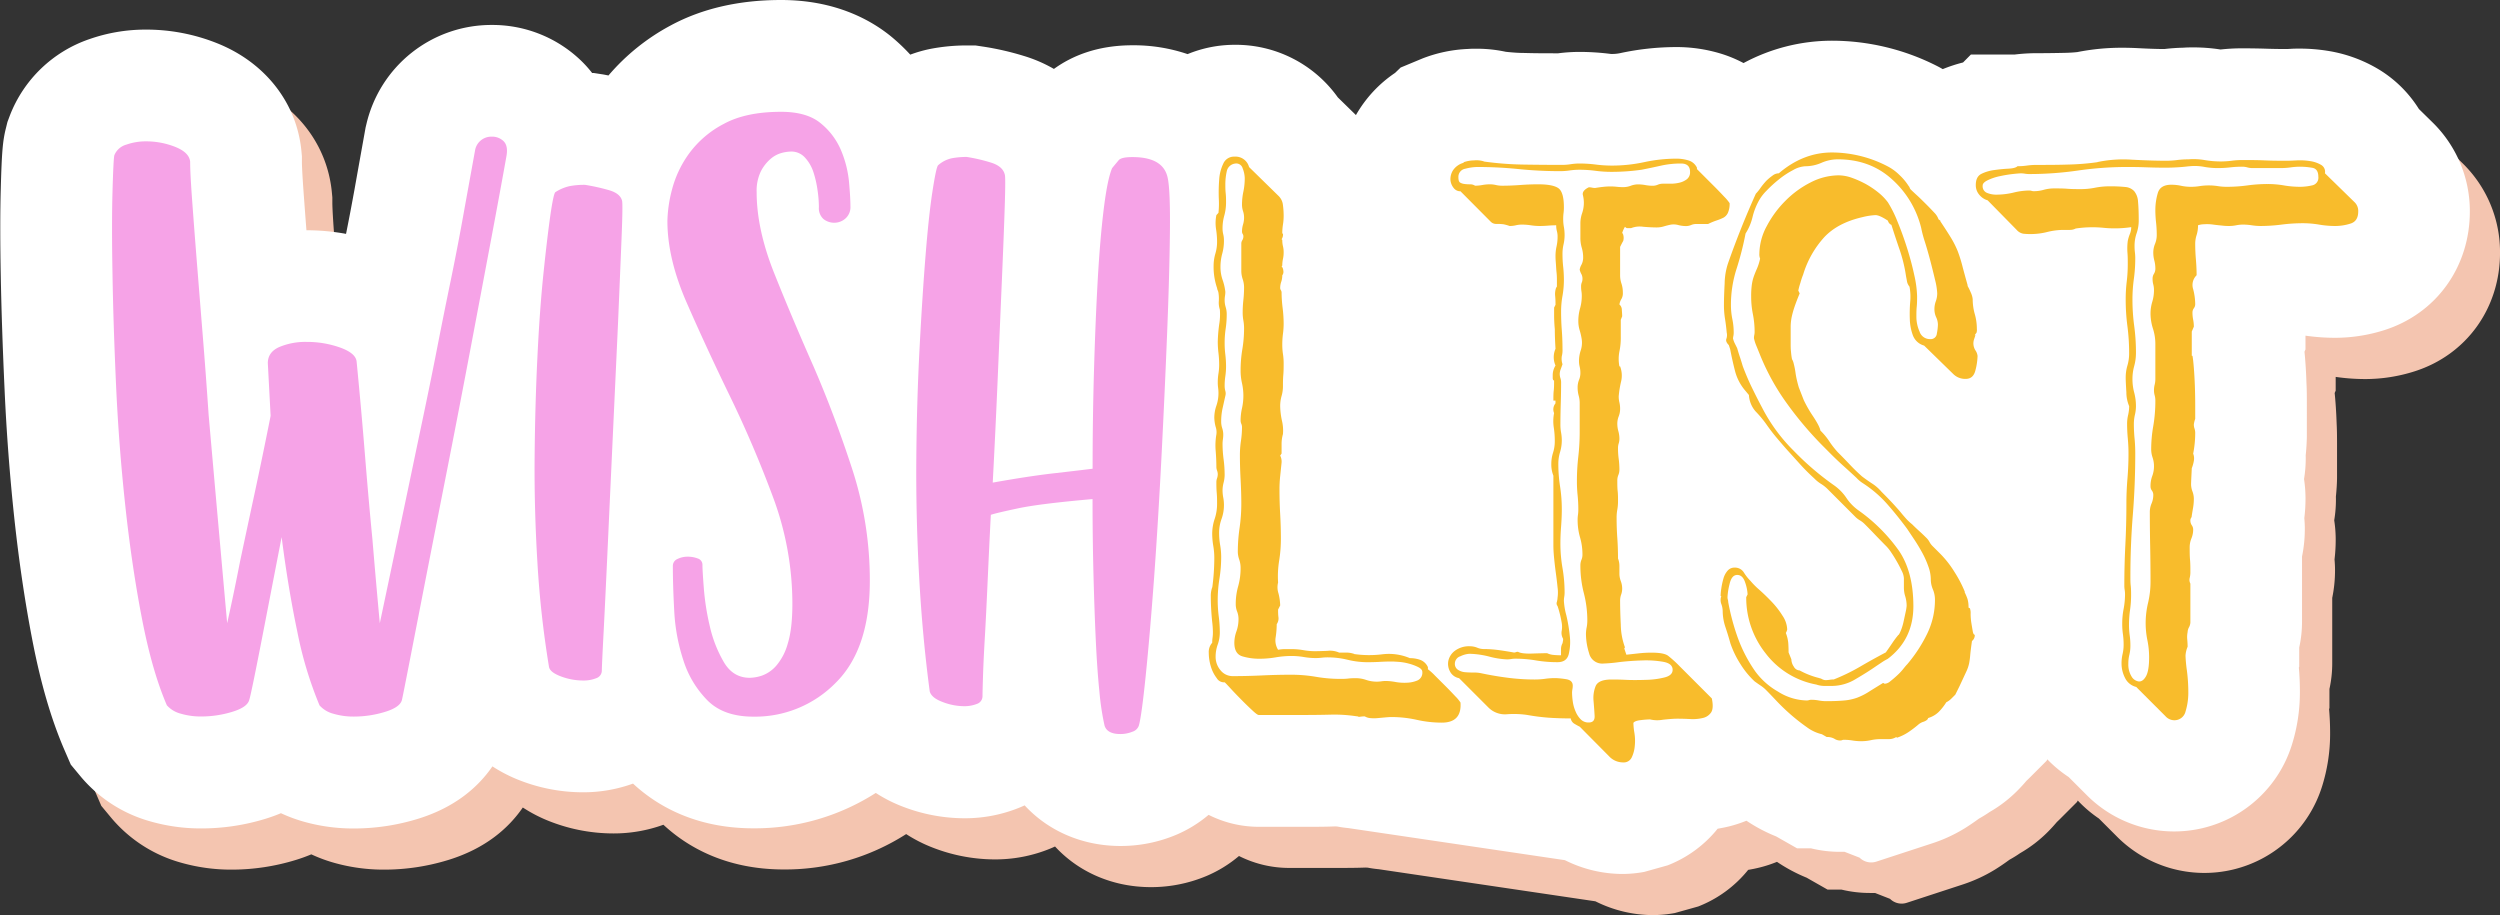 <?xml version="1.0" encoding="UTF-8"?><svg xmlns="http://www.w3.org/2000/svg" xmlns:xlink="http://www.w3.org/1999/xlink" height="327.4" preserveAspectRatio="xMidYMid meet" version="1.0" viewBox="-0.1 0.0 894.4 327.4" width="894.4" zoomAndPan="magnify"><rect x="-0.1" y="0.0" width="894.4" height="327.4" fill="#333333" stroke="none"/><g data-name="Layer 2"><g><g id="change1_1"><path d="M881.08,58.58l-4.9-4.79a43.61,43.61,0,0,0-14.25-14.15,50.86,50.86,0,0,0-18.63-6.73,63.3,63.3,0,0,0-9.7-.76c-1.09,0-2.17,0-3.26.09l-1.27.07c-2.39,0-4.7,0-7-.11q-4.59-.14-9.18-.14a70.22,70.22,0,0,0-7.69.42,62.55,62.55,0,0,0-9.68-.75c-1.18,0-2.37,0-3.57.1-2.28.05-4.56.21-6.82.48-2.58,0-5.81-.12-9.64-.32-1.81-.09-3.56-.14-5.26-.14A81.68,81.68,0,0,0,754,33.41c-1.4.15-2.9.24-4.51.27-3.48.08-6.8.11-10,.11a65.18,65.18,0,0,0-7.93.5H715.89l-2.8,2.83a52.53,52.53,0,0,0-7.25,2.38c-.49-.27-1-.57-1.47-.81a83,83,0,0,0-38.2-9.36,67,67,0,0,0-31.61,8,45.53,45.53,0,0,0-8.55-3.5,54.35,54.35,0,0,0-15.29-2.23,95.79,95.79,0,0,0-20.24,2.17,14.19,14.19,0,0,1-3.09.31,5.86,5.86,0,0,1-.78-.07A86.32,86.32,0,0,0,576,33.3a60.37,60.37,0,0,0-7.74.49c-4.09,0-8.12,0-12.14-.11-2.18,0-4.39-.18-6.6-.42A49.09,49.09,0,0,0,539,32.16c-.95,0-1.94,0-3,.08a50.69,50.69,0,0,0-16.3,3.39l-7.91,3.3-1.91,1.92a45.14,45.14,0,0,0-14.09,15.09v0l-6.48-6.33a44.83,44.83,0,0,0-36.95-18.81,44.32,44.32,0,0,0-16.75,3.33A59.78,59.78,0,0,0,415.94,31c-12.6,0-21.69,3.82-28.09,8.46A50.48,50.48,0,0,0,377,34.73a100.75,100.75,0,0,0-14.28-3.29l-3-.45h-3a68,68,0,0,0-13.4,1.29,47.78,47.78,0,0,0-6.91,2A69.41,69.41,0,0,0,330,28.12C322.65,22,309.8,14.77,290.22,14.77c-15.05,0-28.36,3.07-39.52,9.12A76.33,76.33,0,0,0,228.49,41.8c-.74-.13-1.47-.3-2.21-.41l-3.07-.48h-.57A43.49,43.49,0,0,0,219.2,37,45.69,45.69,0,0,0,186.68,23.7a45.89,45.89,0,0,0-44.79,35.42l-.3,1.24s-2.59,14.44-4,22.35c-.93,5.16-1.93,10.43-3,15.73a76.69,76.69,0,0,0-14.17-1.29h0q-.6-7.82-1.05-14.16c-.54-7.4-.57-9.93-.57-10.36v-2l-.19-2c-1.71-17.22-13-31.61-30.18-38.45a68.16,68.16,0,0,0-25.5-4.87,60.67,60.67,0,0,0-20.16,3.41A46.64,46.64,0,0,0,14.27,56.23l-.82,2.19-.56,2.27c-1.13,4.55-1.46,8.38-1.82,21.59-.23,8.4-.24,18.92,0,31.28.22,12.11.68,25.77,1.36,40.61.69,15.33,1.87,30.74,3.49,45.79,1.65,15.37,3.82,30.07,6.45,43.68,3,15.58,6.77,28.47,11.5,39.39l2.28,5.28,3.68,4.43A50,50,0,0,0,64,308.44a65.56,65.56,0,0,0,18.77,2.68,78.15,78.15,0,0,0,22.75-3.4,58.66,58.66,0,0,0,5.76-2.07,54.09,54.09,0,0,0,7.33,2.79,65.1,65.1,0,0,0,18.76,2.68,77.92,77.92,0,0,0,22.73-3.4c13.73-4.18,21.94-11.69,26.84-18.83a52.58,52.58,0,0,0,10.48,5.28,62.48,62.48,0,0,0,22,4,52.13,52.13,0,0,0,17.82-3.11c8.22,7.63,22,16,43.05,16a80.31,80.31,0,0,0,43.8-12.66,51.65,51.65,0,0,0,9.92,5,61.52,61.52,0,0,0,21.71,4.06,51.79,51.79,0,0,0,20-3.9c.55-.23,1.1-.47,1.63-.72,8.41,9.15,20.63,14.54,34.3,14.54a51.14,51.14,0,0,0,19.75-3.93,45.24,45.24,0,0,0,11.76-7.21,39.92,39.92,0,0,0,18,4.27h16.38c3.69,0,7.2,0,10.79-.13.23,0,.58,0,1,.05,1.26.24,2.54.42,3.83.54l77.51,11.48a46.22,46.22,0,0,0,20.72,4.94,44.42,44.42,0,0,0,7.68-.74l8.39-2.35a43,43,0,0,0,17.87-13.1c1.43-.23,2.83-.52,4.21-.87a44.77,44.77,0,0,0,6.09-2A57.5,57.5,0,0,0,646.24,314l7.5,4.27h5A43.36,43.36,0,0,0,669,319.47c.57,0,1.15,0,1.72,0l5.36,2.1h0a5.89,5.89,0,0,0,6,1.41l19.71-6.45a54.49,54.49,0,0,0,12-5.53c1.72-1.08,3.38-2.21,5-3.41a43.05,43.05,0,0,0,3.8-2.35,47.18,47.18,0,0,0,9.93-7.61c1.12-1.13,2.21-2.32,3.25-3.55.41-.38.81-.77,1.21-1.17l6-6,.26-.52a44.77,44.77,0,0,0,7.57,6.45l6.26,6.26a44.11,44.11,0,0,0,73.56-17.72,62.66,62.66,0,0,0,2.89-19.11q0-4.28-.37-8.6l.13-.33v-6.85a42.69,42.69,0,0,0,1-9.16V213.89a48.86,48.86,0,0,0,1-9.83c0-1.31-.06-2.62-.18-3.91a59.41,59.41,0,0,0,.42-7,45.79,45.79,0,0,0-.53-7,45,45,0,0,0,.6-8.5c.23-2.18.37-4.37.41-6.55V159.76c0-2.72,0-5.48-.14-8.17-.1-3-.26-5.75-.48-8.46-.07-.9-.15-1.74-.23-2.53l.36-.84v-4.92a74.32,74.32,0,0,0,10.63.77,58,58,0,0,0,17.56-2.75c18.6-5.9,30.61-22.57,30.61-42.45A44.37,44.37,0,0,0,881.08,58.58Z" fill="#f4c5b0"/></g><g id="change2_1"><path d="M870.19,43.81,865.29,39A43.61,43.61,0,0,0,851,24.87a50.86,50.86,0,0,0-18.63-6.73,63.29,63.29,0,0,0-9.7-.75c-1.09,0-2.18,0-3.26.08l-1.27.07q-3.58,0-6.95-.1-4.59-.15-9.18-.15a70.08,70.08,0,0,0-7.69.42,62.64,62.64,0,0,0-9.68-.75c-1.18,0-2.37,0-3.57.1-2.28.05-4.56.21-6.82.48-2.58,0-5.81-.12-9.64-.32-1.82-.09-3.57-.14-5.26-.14a81.68,81.68,0,0,0-16.3,1.56c-1.4.15-2.9.24-4.51.27q-5.22.12-10,.12a65.38,65.38,0,0,0-7.94.49H705l-2.8,2.83a54.52,54.52,0,0,0-7.26,2.38c-.48-.27-1-.57-1.46-.81a83.08,83.08,0,0,0-38.2-9.36,67,67,0,0,0-31.61,8,45.53,45.53,0,0,0-8.55-3.5,54.39,54.39,0,0,0-15.29-2.22A95.78,95.78,0,0,0,579.59,19a14.19,14.19,0,0,1-3.09.31,5.86,5.86,0,0,1-.78-.07,88.33,88.33,0,0,0-10.63-.67,60.42,60.42,0,0,0-7.74.5c-4.09,0-8.12,0-12.14-.12-2.18,0-4.39-.18-6.6-.42a49.18,49.18,0,0,0-10.47-1.1c-.94,0-1.93,0-3,.08a50.69,50.69,0,0,0-16.3,3.39L501,24.16,499,26.08A45.1,45.1,0,0,0,485,41.17v0l-6.48-6.33a44.83,44.83,0,0,0-37-18.81,44.28,44.28,0,0,0-16.75,3.33,59.83,59.83,0,0,0-19.72-3.16c-12.6,0-21.69,3.82-28.1,8.46A50.9,50.9,0,0,0,366.15,20a101.07,101.07,0,0,0-14.28-3.29l-3-.45h-3a68.16,68.16,0,0,0-13.41,1.29,48,48,0,0,0-6.9,2,69.26,69.26,0,0,0-6.42-6.14C311.76,7.26,298.9,0,279.33,0,264.27,0,251,3.07,239.81,9.12A76.67,76.67,0,0,0,217.59,27c-.73-.13-1.46-.3-2.2-.41l-3.08-.48h-.57a41.86,41.86,0,0,0-3.43-3.89A45.69,45.69,0,0,0,175.79,8.93,45.89,45.89,0,0,0,131,44.35l-.3,1.24s-2.59,14.44-4,22.35c-.94,5.17-1.93,10.43-3,15.73a77.56,77.56,0,0,0-14.17-1.29h0q-.6-7.81-1.06-14.16c-.53-7.4-.56-9.93-.56-10.36v-2l-.19-2C106,36.69,94.7,22.3,77.55,15.46a68.16,68.16,0,0,0-25.5-4.87A60.73,60.73,0,0,0,31.88,14,46.65,46.65,0,0,0,3.38,41.46l-.82,2.19L2,45.92C.87,50.47.54,54.3.18,67.51c-.24,8.4-.24,18.92,0,31.28.22,12.11.68,25.78,1.36,40.61C2.22,154.73,3.4,170.15,5,185.19c1.65,15.38,3.82,30.07,6.45,43.68,3,15.58,6.77,28.47,11.49,39.4l2.29,5.28L28.92,278a50,50,0,0,0,24.21,15.7,65.51,65.51,0,0,0,18.77,2.68A78.15,78.15,0,0,0,94.65,293a59.61,59.61,0,0,0,5.76-2.07,54.09,54.09,0,0,0,7.33,2.79,65.08,65.08,0,0,0,18.75,2.68,77.93,77.93,0,0,0,22.74-3.4c13.73-4.18,21.94-11.68,26.84-18.82a53.11,53.11,0,0,0,10.48,5.27,62.26,62.26,0,0,0,22,4,52.13,52.13,0,0,0,17.82-3.11c8.22,7.63,22,16,43.05,16a80.31,80.31,0,0,0,43.8-12.66,51.08,51.08,0,0,0,9.92,5,61.52,61.52,0,0,0,21.71,4.06,51.61,51.61,0,0,0,20-3.9c.55-.23,1.1-.46,1.63-.71,8.41,9.14,20.63,14.53,34.3,14.53a51.14,51.14,0,0,0,19.75-3.93,45.24,45.24,0,0,0,11.76-7.21,39.93,39.93,0,0,0,17.95,4.28h16.38c3.69,0,7.2,0,10.79-.14.23,0,.58,0,1,.05,1.26.24,2.54.42,3.82.54l77.52,11.48a46.21,46.21,0,0,0,20.71,4.94,43.48,43.48,0,0,0,7.69-.74l8.39-2.35a43,43,0,0,0,17.87-13.1c1.43-.23,2.83-.52,4.21-.86a46.23,46.23,0,0,0,6.09-2,56.6,56.6,0,0,0,10.63,5.62l7.5,4.27h5a43.36,43.36,0,0,0,10.28,1.24l1.71,0,5.36,2.09h0a5.91,5.91,0,0,0,6,1.41l19.71-6.45a54,54,0,0,0,12-5.53c1.71-1.08,3.38-2.21,5-3.41a44.57,44.57,0,0,0,3.8-2.35,46.86,46.86,0,0,0,9.92-7.61c1.13-1.13,2.22-2.32,3.26-3.55.41-.38.81-.77,1.21-1.17l6-6,.26-.52A44.77,44.77,0,0,0,740,278l6.26,6.26a44.11,44.11,0,0,0,73.56-17.72,62.62,62.62,0,0,0,2.89-19.11c0-2.84-.12-5.72-.37-8.6l.13-.33v-6.85a42.69,42.69,0,0,0,1-9.16V199.12a48.85,48.85,0,0,0,1-9.83,39.07,39.07,0,0,0-.18-3.91,57.26,57.26,0,0,0,.43-7,47.1,47.1,0,0,0-.53-7,45,45,0,0,0,.6-8.5c.23-2.18.36-4.37.41-6.55V145c0-2.72,0-5.48-.15-8.17-.09-2.95-.25-5.74-.47-8.46-.07-.9-.15-1.74-.23-2.53l.36-.84v-4.91a75.68,75.68,0,0,0,10.63.76,58.36,58.36,0,0,0,17.56-2.74c18.6-5.91,30.61-22.58,30.61-42.46A44.37,44.37,0,0,0,870.19,43.81Z" fill="#fff"/></g><g id="change3_1"><path d="M169.84,53.89a5.9,5.9,0,0,1,5.95-5,5.84,5.84,0,0,1,4.3,1.65q1.65,1.66,1,5.3-2,11.25-5.45,29.61T168.18,125q-4,21.17-8.27,42.84t-7.77,39.54q-3.48,17.86-5.8,29.77T143.7,250.4q-.66,2.65-6.12,4.3a37.83,37.83,0,0,1-11.09,1.66,25.26,25.26,0,0,1-7.27-1,10,10,0,0,1-5-3,137.54,137.54,0,0,1-7.94-26.3q-3.3-15.71-5.62-33.91-2.32,11.91-4.3,22.16t-3.47,17.87c-1,5.08-1.82,9.21-2.49,12.4s-1.1,5.14-1.32,5.79q-.66,2.65-6.12,4.3a37.78,37.78,0,0,1-11.09,1.66,25.26,25.26,0,0,1-7.27-1,10,10,0,0,1-5-3q-5.29-12.24-8.93-31.1t-5.95-40.36q-2.33-21.51-3.31-43.34T40.15,98.05q-.33-17.68,0-29.44t.66-13.07a6.49,6.49,0,0,1,4.3-3.8,20.85,20.85,0,0,1,6.94-1.17,28.29,28.29,0,0,1,10.59,2c3.31,1.33,5.08,3.09,5.29,5.3q0,4,.67,13.23t1.65,21.67c.67,8.27,1.37,17.2,2.15,26.8s1.49,19.24,2.15,28.95q3,34.07,6.62,74.44,2.31-10.26,4.63-22.17,2.31-10.92,5.13-24t5.79-28l-1-18.86c0-2.65,1.37-4.57,4.13-5.79a24.15,24.15,0,0,1,9.76-1.82,35.46,35.46,0,0,1,11.92,2q5.61,2,5.95,5,1.65,16.89,3,33.59t2.65,29.94q1.32,15.89,2.65,30.11,7.28-34.41,13.9-66.17,4-18.85,6.45-31.44t5.12-25.47Q163.89,87,166,75.06Z" fill="#f6a3e7"/></g><g id="change3_2"><path d="M209.2,66.13A71.93,71.93,0,0,1,217.64,68q4.13,1.15,4.8,3.8.33,1-.17,13.4T221,115.75q-.84,18.21-1.82,39.37t-1.82,39.54q-.84,18.36-1.49,31.1c-.45,8.49-.66,13.18-.66,14.06a2.87,2.87,0,0,1-2,2.81,12,12,0,0,1-4.63.83A22.53,22.53,0,0,1,200.6,242q-4-1.49-4.3-3.48a356.3,356.3,0,0,1-4.13-37.21q-1.17-19.36-1-38.05t1-35.57q.81-16.86,2.15-29.77T196.8,77c.77-5.29,1.37-8,1.82-8.27a15.48,15.48,0,0,1,5.12-2.15A28.06,28.06,0,0,1,209.2,66.13Z" fill="#f6a3e7"/></g><g id="change3_3"><path d="M304.15,73.74a5.43,5.43,0,0,1-1.82,4.46,6,6,0,0,1-3.81,1.49,6.17,6.17,0,0,1-4-1.32,5.18,5.18,0,0,1-1.65-4.3,44,44,0,0,0-.5-6.12,36.74,36.74,0,0,0-1.49-6.45,14,14,0,0,0-3-5.13,6.5,6.5,0,0,0-5-2.15,14.13,14.13,0,0,0-3.31.49,10.09,10.09,0,0,0-4,2.15,14.65,14.65,0,0,0-3.48,4.47,16,16,0,0,0-1.49,7.44q0,13.24,6.29,29T290.91,131q7.6,17.55,13.9,36.89a128.6,128.6,0,0,1,6.28,39.87q0,24.48-12.24,36.55a40.39,40.39,0,0,1-29.44,12.08q-10.59,0-16.38-5.79a35.67,35.67,0,0,1-8.6-14.23,67.15,67.15,0,0,1-3.31-17.7q-.5-9.25-.5-16.21a2.65,2.65,0,0,1,1.66-2.48,8.14,8.14,0,0,1,3.64-.82,10,10,0,0,1,3.64.65,2.36,2.36,0,0,1,1.65,2.32q0,2,.5,8.44a89.62,89.62,0,0,0,2.15,13.56,45.11,45.11,0,0,0,5,12.74c2.2,3.75,5.3,5.62,9.27,5.62a14.61,14.61,0,0,0,4.46-.82,12.28,12.28,0,0,0,5-3.48,20.47,20.47,0,0,0,4.14-7.94c1.1-3.52,1.65-8.27,1.65-14.22a109.18,109.18,0,0,0-6.94-38.22q-6.94-18.67-15.39-36.06t-15.38-33.24q-7-15.89-7-29.45a47.85,47.85,0,0,1,1.65-11.25,38.39,38.39,0,0,1,6.12-12.9,35.85,35.85,0,0,1,12.41-10.59Q266.77,40,279.33,40q9.27,0,14.23,4.14a24.88,24.88,0,0,1,7.28,9.76,38.4,38.4,0,0,1,2.81,11.24Q304.15,70.76,304.15,73.74Z" fill="#f6a3e7"/></g><g id="change3_4"><path d="M417.62,63.48q1,4.31.83,19.68t-1,36.06q-.82,20.68-2,43.84t-2.65,43.51q-1.49,20.34-3,35.07t-2.48,18a3.54,3.54,0,0,1-2.32,2.15,11.28,11.28,0,0,1-4.3.82c-3.09,0-5-1-5.63-3a93,93,0,0,1-1.82-11.91q-.82-7.95-1.32-18.69t-.83-23.66q-.33-12.9-.33-26.8-18.85,1.66-26.63,3.31t-9.76,2.32c-.45,8.6-.82,16.65-1.16,24.15s-.66,14.17-1,20-.55,10.59-.66,14.23-.16,5.79-.16,6.45a2.9,2.9,0,0,1-2,2.82,12.23,12.23,0,0,1-4.63.82,21.67,21.67,0,0,1-7.61-1.49q-4-1.48-4.64-3.8-2.64-19.86-3.8-41.19t-1-42q.17-20.67,1.16-39.53t2.15-33.25q1.15-14.4,2.48-23t2-9.26a10.79,10.79,0,0,1,4.8-2.49,28.71,28.71,0,0,1,5.46-.49,61,61,0,0,1,8.6,2c2.87.88,4.52,2.31,5,4.3q.32.66,0,10.92t-1,26q-.67,15.72-1.49,35.08t-1.82,38.21q12.92-2.31,21.67-3.31t14.06-1.66q0-17.87.5-35.23t1.32-32.09q.83-14.72,2.15-25.48t3-14.72c.88-1.1,1.66-2,2.32-2.81s2.31-1.16,5-1.16Q416,56.2,417.62,63.48Z" fill="#f6a3e7"/></g><g id="change4_1"><path d="M435.82,76.14a31.84,31.84,0,0,0,.12-5.09,59.93,59.93,0,0,1,.13-6.7,15.47,15.47,0,0,1,1.48-5.83,4.16,4.16,0,0,1,4-2.48,5,5,0,0,1,5.21,3.72L457.4,70.18a5.3,5.3,0,0,1,1.49,3.23,29.16,29.16,0,0,1,.25,3.72,19,19,0,0,1-.25,3.22,20.32,20.32,0,0,0-.24,3.23h.24a2.87,2.87,0,0,1-.49,2l.25.25a9.56,9.56,0,0,0,.24,2.24,9,9,0,0,1,.25,2.23,10.61,10.61,0,0,1-.25,2.36,11.14,11.14,0,0,0-.24,2.35l-.25.25a2.73,2.73,0,0,1,.62,1.61,2,2,0,0,1-.37,1.62,7.28,7.28,0,0,1-.38,2.35,6.66,6.66,0,0,0-.37,2.11,1.48,1.48,0,0,0,.25.87,1.58,1.58,0,0,1,.25.87,48.36,48.36,0,0,0,.37,5.46,48.36,48.36,0,0,1,.37,5.46,28.52,28.52,0,0,1-.25,3.85,29.87,29.87,0,0,0-.24,3.84,22.67,22.67,0,0,0,.24,3.35,21.46,21.46,0,0,1,.25,3.35c0,1.32,0,2.69-.12,4.09s-.13,2.78-.13,4.1a12.59,12.59,0,0,1-.49,3.47,13.17,13.17,0,0,0-.5,3.72,27.3,27.3,0,0,0,.62,5.09,15.2,15.2,0,0,1,.37,4.84,12.66,12.66,0,0,0-.49,3.48v3.47l-.5.74a4.65,4.65,0,0,1,.5,2.48c-.17,1.66-.34,3.27-.5,4.84a45,45,0,0,0-.25,4.84q0,4.47.25,8.81c.16,2.89.25,5.83.25,8.81a49.37,49.37,0,0,1-.62,7.81,35.14,35.14,0,0,0-.38,7.82,6.89,6.89,0,0,0,.13,3.85,19.54,19.54,0,0,1,.62,4.34l-.75,1.48c0,.84,0,1.74.13,2.74a3.55,3.55,0,0,1-.62,2.48,31.62,31.62,0,0,1-.38,4.71,6.42,6.42,0,0,0,.87,4.46,13.13,13.13,0,0,1,2.49-.24h2.48a24.38,24.38,0,0,1,4.09.37,23.4,23.4,0,0,0,4.1.37q1.49,0,4.47-.12a8,8,0,0,1,4.21.62h2.73a8.76,8.76,0,0,1,2.73.5h-.25a38.05,38.05,0,0,0,10.18.12,19.23,19.23,0,0,1,9.92,1.37,10.8,10.8,0,0,1,3.72.62,4.9,4.9,0,0,1,2.73,2.6v.75a20,20,0,0,1,2.48,2.23l3.73,3.72c1.32,1.32,2.51,2.56,3.59,3.72a13.89,13.89,0,0,1,1.86,2.24q.5,7.19-6.7,7.19a41.21,41.21,0,0,1-8.93-1,41.72,41.72,0,0,0-9.18-1c-.49,0-1.2.05-2.11.13l-2.73.25a14.11,14.11,0,0,1-2.6,0,4.58,4.58,0,0,1-2-.62,11.76,11.76,0,0,0-1.61.12,1.54,1.54,0,0,1-1.37-.37l.25.25a52.56,52.56,0,0,0-9.43-.62c-3,.08-6.12.12-9.42.12H450.21c-.34,0-1.08-.54-2.23-1.61s-2.41-2.27-3.72-3.6-2.61-2.65-3.85-4-2-2.15-2.36-2.48a3,3,0,0,1-2.85-1.49,12.58,12.58,0,0,1-2.12-4.22,16.93,16.93,0,0,1-.73-4.84,4.93,4.93,0,0,1,1.23-3.6,13.54,13.54,0,0,1,.13-1.85,13.67,13.67,0,0,0,.12-1.87,33.72,33.72,0,0,0-.25-3.72c-.16-1.49-.28-3-.37-4.59s-.13-3.06-.13-4.47a9.31,9.31,0,0,1,.5-3.35v.25a79.9,79.9,0,0,0,.75-10.91,25.52,25.52,0,0,0-.38-4.22,26.59,26.59,0,0,1-.37-4.22,16.67,16.67,0,0,1,.87-5.33,16.78,16.78,0,0,0,.87-5.34c0-1.32,0-2.65-.12-4s-.13-2.65-.13-4a3.93,3.93,0,0,1,.25-1.24,4.85,4.85,0,0,0,.25-1.49,4.29,4.29,0,0,0-.25-1.24,4,4,0,0,1-.25-1.24q0-2.73-.25-5.83a22.86,22.86,0,0,1,.25-5.84,5.78,5.78,0,0,0-.25-2.72,14,14,0,0,1-.49-3.23,13.11,13.11,0,0,1,.74-4.34,14.11,14.11,0,0,0,.62-6.45,13.63,13.63,0,0,1-.12-1.86,19.25,19.25,0,0,1,.25-3.23,20.23,20.23,0,0,0,.25-3.22,36.34,36.34,0,0,0-.25-4.1,34,34,0,0,1-.25-4.09,54,54,0,0,1,.5-6.09,22.05,22.05,0,0,0,.25-5.33,8,8,0,0,1-.38-3,13,13,0,0,0-.12-3,3,3,0,0,0-.25-.87,2.68,2.68,0,0,1-.25-.87,23.47,23.47,0,0,1-1.24-7.94,15.43,15.43,0,0,1,.62-4.34,14.63,14.63,0,0,0,.62-4.1,28.46,28.46,0,0,0-.37-4.71,14.42,14.42,0,0,1,.12-5Zm5.95-17.62a3.47,3.47,0,0,0-3,2.85,21.3,21.3,0,0,0-.49,4.35c0,1.15,0,2.27.12,3.35s.13,2.19.13,3.34a17.7,17.7,0,0,1-.63,4.72,16.72,16.72,0,0,0-.62,4.46,9,9,0,0,0,.25,2.24,9,9,0,0,1,.25,2.23,17.23,17.23,0,0,1-.62,4.71,17.81,17.81,0,0,0-.62,4.72,13.85,13.85,0,0,0,.74,4.59,19.54,19.54,0,0,1,1,4.34,9.37,9.37,0,0,1-.13,1.49,9.36,9.36,0,0,0-.12,1.49,8.52,8.52,0,0,0,.37,2.48,8.57,8.57,0,0,1,.37,2.48,34.72,34.72,0,0,1-.37,5.21,34.92,34.92,0,0,0-.37,5.21,34.15,34.15,0,0,0,.25,4.1,36.17,36.17,0,0,1,.25,4.09,24.41,24.41,0,0,1-.25,3.6,23.29,23.29,0,0,0-.25,3.6,7,7,0,0,0,.25,1.73,3.2,3.2,0,0,1,0,1.74c-.34,1.49-.67,3-1,4.47a21.67,21.67,0,0,0-.49,4.71,7.38,7.38,0,0,0,.37,2.36,7.36,7.36,0,0,1,.37,2.35,11.9,11.9,0,0,1-.12,1.62,12,12,0,0,0-.13,1.62,42.62,42.62,0,0,0,.38,5.57,44.83,44.83,0,0,1,.37,5.59,11.77,11.77,0,0,1-.37,2.73,11.24,11.24,0,0,0-.38,2.73,14.2,14.2,0,0,0,.25,2.61,14,14,0,0,1,.25,2.6,14.59,14.59,0,0,1-.87,5.09,14.57,14.57,0,0,0-.86,5.08,25.46,25.46,0,0,0,.37,4.22,25.46,25.46,0,0,1,.37,4.22,49.37,49.37,0,0,1-.62,7.81,48.34,48.34,0,0,0-.62,7.82,45.78,45.78,0,0,0,.37,5.71,45.57,45.57,0,0,1,.38,5.7,12.92,12.92,0,0,1-.75,4.35,12.82,12.82,0,0,0-.75,4.34,7.38,7.38,0,0,0,1.74,4.84,5.53,5.53,0,0,0,4.46,2.11c3.48,0,7-.09,10.43-.25s6.95-.25,10.42-.25a52.64,52.64,0,0,1,8.81.74,51.58,51.58,0,0,0,8.8.75c.83,0,1.74,0,2.74-.12s1.9-.13,2.73-.13a11.08,11.08,0,0,1,3.72.62,11.82,11.82,0,0,0,5.46.5,9.91,9.91,0,0,1,1.73-.12,20,20,0,0,1,3.35.37,18.17,18.17,0,0,0,4.22.24,10.32,10.32,0,0,0,3.72-.86,3,3,0,0,0,1.62-3c0-.65-.5-1.23-1.49-1.73a17.3,17.3,0,0,0-3.35-1.24,19.28,19.28,0,0,0-3.6-.62c-1.16-.08-2-.13-2.48-.13-1.49,0-2.94.05-4.34.13s-2.85.12-4.35.12a30,30,0,0,1-7.07-.86,30,30,0,0,0-7.07-.87,18.63,18.63,0,0,0-2.23.12,18.62,18.62,0,0,1-2.23.13,25.43,25.43,0,0,1-4.22-.38,26.69,26.69,0,0,0-4.22-.37,34.18,34.18,0,0,0-5.84.5,34,34,0,0,1-5.82.49,21.07,21.07,0,0,1-6.08-.86q-2.86-.87-2.86-4.85a12.2,12.2,0,0,1,.75-4.09,13.06,13.06,0,0,0,.74-4.34,7.32,7.32,0,0,0-.49-2.73,7.13,7.13,0,0,1-.5-2.73,23,23,0,0,1,.87-6.33,24.19,24.19,0,0,0,.87-6.57,9.41,9.41,0,0,0-.5-3,8.71,8.71,0,0,1-.5-2.73,59.64,59.64,0,0,1,.63-8.56,61,61,0,0,0,.62-8.56c0-2.81-.09-5.71-.25-8.69s-.25-5.87-.25-8.68a34.82,34.82,0,0,1,.37-5.21,33.14,33.14,0,0,0,.38-5,3.17,3.17,0,0,0-.25-1.12,2.92,2.92,0,0,1-.25-1.11,20,20,0,0,1,.5-4.47,20.63,20.63,0,0,0,0-8.94,19.93,19.93,0,0,1-.5-4.46,46.05,46.05,0,0,1,.62-7.69,45.67,45.67,0,0,0,.62-7.45,16.42,16.42,0,0,0-.25-2.85,16.42,16.42,0,0,1-.25-2.85,41.85,41.85,0,0,1,.25-4.47,41.85,41.85,0,0,0,.25-4.47,9.35,9.35,0,0,0-.5-3,9.46,9.46,0,0,1-.49-3V87.05a2.23,2.23,0,0,1,.37-1.12,2.64,2.64,0,0,0,.37-1.36,1.51,1.51,0,0,0-.25-.87,1.56,1.56,0,0,1-.24-.87,8.91,8.91,0,0,1,.36-2.48,8.49,8.49,0,0,0,.38-2.48,7.39,7.39,0,0,0-.38-2.36,7.56,7.56,0,0,1-.36-2.35,22.27,22.27,0,0,1,.49-4.59,23.51,23.51,0,0,0,.49-4.84,10,10,0,0,0-.74-3.48A2.36,2.36,0,0,0,441.77,58.52Z" fill="#f8bc2c"/></g><g id="change4_2"><path d="M523.65,58a11.79,11.79,0,0,1,3.6-.62,8.91,8.91,0,0,1,3.6.38h-.25a114,114,0,0,0,13.9,1.11q6.94.12,14.14.12a19.17,19.17,0,0,0,3.23-.25,20.19,20.19,0,0,1,3.22-.24,45.78,45.78,0,0,1,5.71.37,45.5,45.5,0,0,0,5.7.37A54.66,54.66,0,0,0,588.17,58a55.15,55.15,0,0,1,11.66-1.24,14.56,14.56,0,0,1,4.09.62A4.88,4.88,0,0,1,607,60v.49L609.51,63c1.15,1.16,2.4,2.4,3.72,3.72s2.52,2.57,3.6,3.73a15.93,15.93,0,0,1,1.86,2.23,8,8,0,0,1-.62,3.48,3.79,3.79,0,0,1-1.61,1.73,19.92,19.92,0,0,1-2.48,1,23,23,0,0,0-3,1.25h-4.22a4.61,4.61,0,0,0-1.86.37,4.64,4.64,0,0,1-1.86.37,11.19,11.19,0,0,1-2.73-.37,6.26,6.26,0,0,0-2.73-.13c-.83.17-1.65.38-2.48.63a8.93,8.93,0,0,1-2.49.36c-1.32,0-2.94-.08-4.83-.24a8.34,8.34,0,0,0-4.34.49H582c-.17,0-.42-.16-.75-.49a9.63,9.63,0,0,0-1,2.23l.24.25a4,4,0,0,1,.13,2.6c-.25.42-.62,1.12-1.11,2.12V98.47a9.34,9.34,0,0,0,.49,3,10.26,10.26,0,0,1,.49,3.23,4.05,4.05,0,0,1-.49,2.23,5.49,5.49,0,0,0-.74,2,2.53,2.53,0,0,1,.87,2c.08,1,.12,1.74.12,2.23l-.5,1.25v6a24,24,0,0,1-.49,5.34,13.91,13.91,0,0,0,0,5.33h.25a9.16,9.16,0,0,1,.37,5.33,36.26,36.26,0,0,0-.87,5.34,9,9,0,0,0,.25,2.23,9.59,9.59,0,0,1,.25,2.24,7.33,7.33,0,0,1-.5,2.73,7.12,7.12,0,0,0-.5,2.72,9.75,9.75,0,0,0,.38,2.61,10.26,10.26,0,0,1,.37,2.61,5.7,5.7,0,0,1-.25,1.74,5.31,5.31,0,0,0-.25,1.73,28.41,28.41,0,0,0,.25,3.85,30,30,0,0,1,.25,3.84,4.84,4.84,0,0,1-.37,1.87,5.25,5.25,0,0,0-.38,2.1c0,1.33,0,2.57.13,3.72s.12,2.4.12,3.73a16.42,16.42,0,0,1-.25,2.85,15.53,15.53,0,0,0-.25,2.86c0,2.47.08,4.92.25,7.32s.25,4.84.25,7.31a7.33,7.33,0,0,1,.5,2.73v2.74a7.63,7.63,0,0,0,.49,2.6,7.65,7.65,0,0,1,.5,2.6,6.3,6.3,0,0,1-.37,2.24,6.25,6.25,0,0,0-.37,2.23q0,3.48.24,8.56a24.7,24.7,0,0,0,1.49,8.07L581,232l.75,2.23,4.46-.49a42,42,0,0,1,4.47-.25c3,0,5,.37,6,1.12a42.65,42.65,0,0,1,4.22,3.84l11.42,11.42c.49,2.31.41,4-.25,5a4.8,4.8,0,0,1-3,2,15.38,15.38,0,0,1-4.47.38c-1.65-.09-3.22-.13-4.71-.13-1.16,0-2.85.13-5.08.37a11,11,0,0,1-4.6-.12,31.6,31.6,0,0,0-3.22.25c-1.49.16-2.4.5-2.73,1a24.64,24.64,0,0,0,.37,3.6,17.77,17.77,0,0,1,.12,4.72,11.8,11.8,0,0,1-1.11,4.09,3.16,3.16,0,0,1-3.11,1.73,6.83,6.83,0,0,1-5-2.23L565.09,260q-1-.5-2-1.11a2.7,2.7,0,0,1-1.24-1.87c-2.82,0-5.42-.09-7.82-.25a75.32,75.32,0,0,1-7.82-1,33.42,33.42,0,0,0-7.19-.24,8.34,8.34,0,0,1-6.7-2.49l-10.42-10.42a4.58,4.58,0,0,1-3.23-2.36,5.72,5.72,0,0,1-.61-3.85,6.13,6.13,0,0,1,2.35-3.59,8.44,8.44,0,0,1,5.46-1.61,6.88,6.88,0,0,1,2.48.49,6.13,6.13,0,0,0,2.23.5,41.74,41.74,0,0,1,5.46.37q2.73.38,5.46.87a1.58,1.58,0,0,0,.74-.13,1.79,1.79,0,0,1,.75-.12c.83.5,2.56.71,5.21.62s4.38-.12,5.21-.12a6.54,6.54,0,0,0,2.36.62c.91.09,1.78.12,2.6.12V232a4.43,4.43,0,0,1,.75-2.23l-.25.24a3.46,3.46,0,0,0,.25-1.48,4.12,4.12,0,0,1-.5-2.86,8.49,8.49,0,0,0,0-2.85c-.17-1-.37-2-.62-3s-.53-2-.87-3a1.48,1.48,0,0,1-.24-1.49,7,7,0,0,0,.24-1.49,13.33,13.33,0,0,0,0-3.73c-.16-1.65-.37-3.38-.62-5.2s-.45-3.6-.62-5.34-.25-3.26-.25-4.59V170.18a10.84,10.84,0,0,1-.74-4.22,13,13,0,0,1,.62-4,13.36,13.36,0,0,0,.62-4,32.47,32.47,0,0,0-.37-5.09,15.14,15.14,0,0,1,.12-5.09,3.38,3.38,0,0,1,.5-3.47v-1h-.75c0-1.32,0-2.52.13-3.6s.12-2.27.12-3.6c-.33,0-.49-.33-.49-1V134a6.55,6.55,0,0,1,1-3.22,7.44,7.44,0,0,1,0-6q-.25-4-.25-7c-.17-1.82-.25-3.47-.25-5v-2.73l.5-1c0-.82,0-1.85-.12-3.1a6.87,6.87,0,0,1,.37-3.1v.25a.53.53,0,0,1,.12-.37.52.52,0,0,0,.13-.37V100.7c0-1,0-2.07-.13-3.23s-.16-2.27-.25-3.35-.12-1.85-.12-2.35a15.94,15.94,0,0,1,.37-3.6,15.87,15.87,0,0,0,.37-3.6,7,7,0,0,0-.24-1.86,7.58,7.58,0,0,1-.25-2.11c-1,0-2,.05-3,.13s-2,.12-3,.12a21.19,21.19,0,0,1-3.1-.25,21.19,21.19,0,0,0-3.1-.25,9.53,9.53,0,0,0-2.24.25,9.44,9.44,0,0,1-2.23.25,16.19,16.19,0,0,0-2.23-.62,17.78,17.78,0,0,0-2.48-.12,2.68,2.68,0,0,1-2-.75L522.41,68.44a3,3,0,0,1-2.48-1.24,5.17,5.17,0,0,1-1.12-2.85,5.93,5.93,0,0,1,.87-3.35,6.68,6.68,0,0,1,3.73-2.73ZM568.32,67a5.85,5.85,0,0,1,1.11.12,5.28,5.28,0,0,0,1.12.13c1-.16,1.9-.29,2.73-.38S575,66.7,576,66.7a22.1,22.1,0,0,1,2.36.13,19.65,19.65,0,0,0,2.35.12,7.64,7.64,0,0,0,2.61-.49,7.66,7.66,0,0,1,2.61-.5,15.11,15.11,0,0,1,2.6.25,15.13,15.13,0,0,0,2.61.25,4.65,4.65,0,0,0,1.86-.38,4.6,4.6,0,0,1,1.86-.36h2.73a13.16,13.16,0,0,0,3.22-.38,6.87,6.87,0,0,0,2.61-1.24,3.11,3.11,0,0,0,1.11-2.6q0-3-3.22-3a32.27,32.27,0,0,0-7.07.74c-2.24.5-4.59,1-7.07,1.49a76.66,76.66,0,0,1-10.92.75,42.77,42.77,0,0,1-5.58-.38,44.83,44.83,0,0,0-5.59-.37,24.61,24.61,0,0,0-3.6.25,23.07,23.07,0,0,1-3.59.25,144.91,144.91,0,0,1-14.77-.75,147.65,147.65,0,0,0-14.76-.74,18,18,0,0,0-4.22.62,2.94,2.94,0,0,0-2.48,3.1c0,1,.21,1.61.62,1.86a3.8,3.8,0,0,0,1.49.49,13.11,13.11,0,0,0,2,.13,3.25,3.25,0,0,1,1.85.5,15.13,15.13,0,0,0,2.61-.25,15.13,15.13,0,0,1,2.61-.25,9.57,9.57,0,0,1,2.23.25,9.44,9.44,0,0,0,2.23.25c2.15,0,4.3-.09,6.45-.25s4.3-.25,6.45-.25q5.22,0,7.2,1.37c1.32.91,2,3.19,2,6.83a15.54,15.54,0,0,1-.13,2.11,15.94,15.94,0,0,0-.12,2.11,15.46,15.46,0,0,0,.25,2.86,16.63,16.63,0,0,1,.25,2.86,14.85,14.85,0,0,1-.38,3.36,14.7,14.7,0,0,0-.37,3.35,41.67,41.67,0,0,0,.25,4.72,44.32,44.32,0,0,1,.25,4.73,32.79,32.79,0,0,1-.5,5.59,31.61,31.61,0,0,0-.5,5.58q0,3.48.25,6.71c.16,2.16.25,4.4.25,6.71a8.71,8.71,0,0,1-.25,2.61,6.16,6.16,0,0,0,.25,2.86c-.17.5-.37,1.08-.62,1.74a5,5,0,0,0-.37,1.74,4.88,4.88,0,0,0,.24,1.49,4.61,4.61,0,0,1,.25,1.49q0,3.72-.12,7.58t-.13,7.58a15.61,15.61,0,0,0,.25,2.86,16.42,16.42,0,0,1,.25,2.85,14.63,14.63,0,0,1-.62,4.1,14.28,14.28,0,0,0-.62,4.1,52.52,52.52,0,0,0,.62,8.21,53.4,53.4,0,0,1,.62,8.19c0,2-.09,4-.25,6.09s-.25,4.1-.25,6.09a51.82,51.82,0,0,0,.75,8.82,51.82,51.82,0,0,1,.75,8.82,9.37,9.37,0,0,1-.13,1.49,8.32,8.32,0,0,0-.12,1.49,24.87,24.87,0,0,0,.87,5.1,55.78,55.78,0,0,1,1.23,7.33,18.61,18.61,0,0,1-.37,6.58c-.49,1.91-1.82,2.86-4,2.86a46,46,0,0,1-7.69-.62,44.51,44.51,0,0,0-7.45-.63,9.35,9.35,0,0,0-1.48.13,9.36,9.36,0,0,1-1.49.12,29.09,29.09,0,0,1-6.33-1,30.85,30.85,0,0,0-7.07-1,8.44,8.44,0,0,0-3.23.88,2.8,2.8,0,0,0-2,2.61,2.51,2.51,0,0,0,1.12,2.24,5.43,5.43,0,0,0,2.6.86c1,.09,2,.12,3.1.12a11.38,11.38,0,0,1,2.61.25c3.14.67,6.33,1.21,9.55,1.62a75.8,75.8,0,0,0,9.56.62,27.32,27.32,0,0,0,3.72-.25,25.51,25.51,0,0,1,3.72-.25,28.9,28.9,0,0,1,3.72.37c1.65.25,2.48,1,2.48,2.36a8.1,8.1,0,0,1-.12,1.24,7.15,7.15,0,0,0-.13,1.24,23.53,23.53,0,0,0,.25,3.1,13.4,13.4,0,0,0,1,3.6,8.84,8.84,0,0,0,1.85,2.85,3.87,3.87,0,0,0,2.86,1.12c1.49,0,2.19-.79,2.11-2.36s-.21-3.35-.38-5.33a11.3,11.3,0,0,1,.75-5.34q1-2.35,5.7-2.35c1,0,2.69,0,5.09.12s4.84.08,7.32,0a29.81,29.81,0,0,0,6.58-.87c1.9-.49,2.85-1.4,2.85-2.72,0-1.5-1.11-2.45-3.35-2.86a35.66,35.66,0,0,0-7.56-.49q-4.23.12-8.32.61a53.69,53.69,0,0,1-5.58.5,4.8,4.8,0,0,1-5.08-3.72,23.42,23.42,0,0,1-1.12-6.7,12.28,12.28,0,0,1,.25-2.48,13,13,0,0,0,.24-2.49,39.1,39.1,0,0,0-1.24-9.79,39.26,39.26,0,0,1-1.24-9.81,5.26,5.26,0,0,1,.37-2.1,4.66,4.66,0,0,0,.37-1.87,22,22,0,0,0-.87-6.2,22.39,22.39,0,0,1-.86-6.21,12.12,12.12,0,0,1,.13-1.85,13.67,13.67,0,0,0,.12-1.87,50.22,50.22,0,0,0-.25-5.08,47.52,47.52,0,0,1-.25-5.09,75.52,75.52,0,0,1,.5-8.81,77.6,77.6,0,0,0,.49-8.8V144.12a9.77,9.77,0,0,0-.37-2.6,11.19,11.19,0,0,1-.37-2.85,7.34,7.34,0,0,1,.49-2.74,6.39,6.39,0,0,0,.5-2.48,9,9,0,0,0-.25-2.23,8.41,8.41,0,0,1-.25-2,12.16,12.16,0,0,1,.62-3.84,8.77,8.77,0,0,0,.38-3.85,23,23,0,0,0-.75-3.35,11.32,11.32,0,0,1-.49-3.35,16.7,16.7,0,0,1,.61-4.46,16.41,16.41,0,0,0,.63-4.47,10.81,10.81,0,0,0-.13-1.73,11.13,11.13,0,0,1-.12-1.74,3.59,3.59,0,0,1,.25-1.37,3.09,3.09,0,0,0,.24-1.11,3.72,3.72,0,0,0-.37-1.87,6,6,0,0,1-.62-1.61,5,5,0,0,1,.62-1.74,5.51,5.51,0,0,0,.62-2.47,12.2,12.2,0,0,0-.49-3.6,12.28,12.28,0,0,1-.5-3.6v-5a11.16,11.16,0,0,1,.62-3.79,11.51,11.51,0,0,0,.62-3.8,11.71,11.71,0,0,0-.37-2.78C566,68.73,566.66,67.8,568.32,67Z" fill="#f8bc2c"/></g><g id="change4_3"><path d="M641,128.49a5.07,5.07,0,0,1,.62,1.61,26.92,26.92,0,0,1,.62,3.1,29.46,29.46,0,0,0,.62,3.23c.24,1,.45,1.74.61,2.24l1.74,4.46a44.1,44.1,0,0,0,3.35,5.83q2.37,3.6,2.61,5.09a23.14,23.14,0,0,1,3.1,3.72,32.06,32.06,0,0,0,3.1,4q2.24,2.23,4.35,4.47c1.4,1.48,2.85,2.89,4.34,4.21q2,1.5,3.72,2.61a15.31,15.31,0,0,1,3.23,2.85l.74.75q1.49,1.49,3,3.1c1,1.08,2,2.19,3,3.35.66.83,1.33,1.61,2,2.36a17.21,17.21,0,0,0,2.23,2.1c.83.84,1.7,1.66,2.61,2.48s1.77,1.66,2.61,2.49a6.38,6.38,0,0,1,1,1.36,6.15,6.15,0,0,0,1,1.37l3,3a36.14,36.14,0,0,1,5,6.46,43.66,43.66,0,0,1,3.72,7.19l-.25-.25a20.37,20.37,0,0,1,1.12,2.61,10.13,10.13,0,0,1,.37,3.1l.5.25a5.26,5.26,0,0,1,.25,2,21.14,21.14,0,0,0,.24,3.1c.17,1.07.34,2.06.5,3s.41,1.37.74,1.37a2.62,2.62,0,0,1-1,2.23c-.33,2.32-.54,4-.62,5s-.21,1.95-.37,2.86a13.14,13.14,0,0,1-1,3l-2.48,5.33-1.49,3-1.49,1.49a7.12,7.12,0,0,1-1.74,1.24,19.75,19.75,0,0,1-2.73,3.47,9.12,9.12,0,0,1-4,2.23h.25c-.16.5-.71.91-1.61,1.25a5,5,0,0,0-1.87,1,39,39,0,0,1-3.59,2.73,17.1,17.1,0,0,1-4.1,2l-.25-.25a4.92,4.92,0,0,1-2.6.75h-2.85a15.94,15.94,0,0,0-3.6.37,16,16,0,0,1-3.6.37,18.73,18.73,0,0,1-3-.25,18.63,18.63,0,0,0-3-.25,1.64,1.64,0,0,0-.74.13,1.74,1.74,0,0,1-.74.12,3.74,3.74,0,0,1-2-.62,5.16,5.16,0,0,0-2.73-.62l-1.74-1a14.6,14.6,0,0,1-5.33-2.48,71.64,71.64,0,0,1-5.71-4.46q-2.85-2.49-5.21-5c-1.57-1.66-2.85-3-3.85-4a12,12,0,0,0-1.85-1.49c-.75-.5-1.45-1-2.12-1.48a30.18,30.18,0,0,1-5.08-6.21,33.89,33.89,0,0,1-3.6-7.45c-.49-1.82-1.08-3.72-1.74-5.7a18.4,18.4,0,0,1-1-5.71,7.59,7.59,0,0,0-.49-2.6,4.14,4.14,0,0,1,0-2.86h-.25a19.88,19.88,0,0,1,.25-2.73,25.59,25.59,0,0,1,.74-3.47,7.15,7.15,0,0,1,1.49-2.85,3.17,3.17,0,0,1,2.48-1.12,3.71,3.71,0,0,1,3.35,1.74,17.42,17.42,0,0,0,2.36,3,28,28,0,0,0,3.22,3.23q2.24,2,4.47,4.34a30.84,30.84,0,0,1,3.85,5,9.34,9.34,0,0,1,1.61,4.83,4.54,4.54,0,0,1-.49,1.24,13.39,13.39,0,0,1,.86,3.48c.08,1,.12,2.15.12,3.47l1,2.48a4.8,4.8,0,0,0,.87,2.61,2.5,2.5,0,0,0,2.1,1.37,28.62,28.62,0,0,0,7,2.72h-.24a2.87,2.87,0,0,1,1.23.38,3.05,3.05,0,0,0,1.25.37,9.47,9.47,0,0,0,1.49-.13,9.23,9.23,0,0,1,1.48-.12,70.32,70.32,0,0,0,9.43-4.59q4.47-2.61,9.18-5.09c.83-1.16,1.57-2.23,2.24-3.23a33.83,33.83,0,0,1,2.23-3c.16,0,.45-.5.87-1.49a18.79,18.79,0,0,0,1-3.23l.75-3.47a15,15,0,0,0,.36-2.23,11.48,11.48,0,0,0-.49-3.36,10.42,10.42,0,0,1-.49-3.1V206.9a6.58,6.58,0,0,0-.75-2.6c-.5-1.08-1.08-2.2-1.74-3.35s-1.32-2.24-2-3.23a15.13,15.13,0,0,0-1.74-2.23c-1.32-1.33-2.65-2.69-4-4.1s-2.65-2.76-4-4.09a8.51,8.51,0,0,0-1.49-1.12,8.54,8.54,0,0,1-1.49-1.11l-9.92-9.93a13,13,0,0,0-2.48-2,12.8,12.8,0,0,1-2.48-2q-2.73-2.49-5-5c-1.48-1.65-3.06-3.39-4.71-5.21-1.33-1.5-2.61-3-3.85-4.47s-2.44-3.06-3.6-4.72a39.13,39.13,0,0,0-3.84-4.59,9.74,9.74,0,0,1-2.36-5.83l-1.24-1.49a17.57,17.57,0,0,1-3.72-7.07c-.66-2.56-1.24-5.17-1.74-7.81l-.49-1.49c-.83-.83-1.12-1.57-.87-2.24a4,4,0,0,0,.12-2.23c-.16-1.82-.37-3.47-.62-5a30.14,30.14,0,0,1-.37-5c0-1.81.08-4.34.25-7.56a23.94,23.94,0,0,1,1.24-7.32q4.45-12.66,9.92-24.81a15.74,15.74,0,0,0,1.62-2,25.28,25.28,0,0,1,2-2.48A16.72,16.72,0,0,1,634,62.86,3.74,3.74,0,0,1,636.3,62q8.69-7.44,19-7.45a43.26,43.26,0,0,1,20,5,17.57,17.57,0,0,1,4.09,3,20.32,20.32,0,0,1,3.35,4,1.53,1.53,0,0,1,.37.62,1.45,1.45,0,0,0,.38.62c.49.5,1.24,1.2,2.23,2.1s2,1.91,3.1,3,2.07,2.1,3,3.1a6.38,6.38,0,0,1,1.61,2.48l1,.74-.49-.25c1.65,2.48,3,4.56,4,6.21a32.85,32.85,0,0,1,2.36,4.71,49.8,49.8,0,0,1,1.61,5.09q.74,2.85,2,7.32l-.24-.25a19.15,19.15,0,0,1,1.24,2.48,7.68,7.68,0,0,1,.74,2.48,19.61,19.61,0,0,0,.74,5.34,19.12,19.12,0,0,1,.75,5.33,3.34,3.34,0,0,1-.13,1.37,9.83,9.83,0,0,0-.62.87h.25c-.17.49-.33,1-.5,1.48a4.88,4.88,0,0,0-.24,1.49,4.72,4.72,0,0,0,.74,2.48,4.27,4.27,0,0,1,.75,2,22.42,22.42,0,0,1-.75,5.08c-.5,2.08-1.65,3.11-3.47,3.11a6.05,6.05,0,0,1-4.47-1.74l-10.42-10.17a6,6,0,0,1-4-3.6,17.94,17.94,0,0,1-1.12-5.71,53.68,53.68,0,0,1,.13-6.32,19.11,19.11,0,0,0-.25-5.46,4.2,4.2,0,0,1-.87-1.74c-.08-.49-.21-1.15-.37-2a52.7,52.7,0,0,0-2.23-9.3q-1.5-4.34-3-9.06a2.15,2.15,0,0,1-1.24-1.49q-3-2-4.47-2a24,24,0,0,0-4.71.74q-8.7,2-13.53,7.08A34.85,34.85,0,0,0,645,98.22a27.89,27.89,0,0,0-1,3,23.63,23.63,0,0,0-.74,2.74l.49,1q-1.23,3-1.85,4.84a33.16,33.16,0,0,0-1,3.59,18.3,18.3,0,0,0-.37,3.85v5.58c0,1,0,2,.12,3A22.76,22.76,0,0,0,641,128.49Zm-11.42-36a4.15,4.15,0,0,1-.25-1.74A21.17,21.17,0,0,1,632,80.85a37.31,37.31,0,0,1,6.7-9.06,34.77,34.77,0,0,1,9.05-6.57,22.14,22.14,0,0,1,9.93-2.49,14.46,14.46,0,0,1,4.71.87,35.53,35.53,0,0,1,5,2.23,31.58,31.58,0,0,1,4.59,3.11,19.24,19.24,0,0,1,3.35,3.47,41.88,41.88,0,0,1,3.35,6.7q1.86,4.47,3.47,9.56t2.61,9.8a38.44,38.44,0,0,1,1,7.44c0,1.33,0,2.6-.13,3.85s-.12,2.52-.12,3.84a13.18,13.18,0,0,0,1.12,5,3.89,3.89,0,0,0,3.84,2.72,2.17,2.17,0,0,0,2.36-2,18.24,18.24,0,0,0,.38-3.22,6.38,6.38,0,0,0-.63-2.61,6.87,6.87,0,0,1-.62-2.85,8.31,8.31,0,0,1,.5-2.86,8.26,8.26,0,0,0,.5-2.85,23.51,23.51,0,0,0-.75-4.71q-.75-3.22-1.74-7t-2-6.94a40,40,0,0,1-1.24-4.72A34.36,34.36,0,0,0,676.62,64Q668.81,57,657.39,57a14.62,14.62,0,0,0-5.83,1.24,14.45,14.45,0,0,1-5.83,1.24,9.87,9.87,0,0,0-4.34,1.37,30.35,30.35,0,0,0-5.09,3.35,44.52,44.52,0,0,0-4.47,4.09,15.9,15.9,0,0,0-2.72,3.6,23.47,23.47,0,0,0-2.24,5.83,19.11,19.11,0,0,1-2.48,5.83,108.68,108.68,0,0,1-3.23,12.66,42.1,42.1,0,0,0-2,12.89,25.3,25.3,0,0,0,.49,5,24.55,24.55,0,0,1,.5,5,6,6,0,0,1-.12,1.12,5.75,5.75,0,0,0-.13.86,8.37,8.37,0,0,0,.62,1.74l.87,1.74c.33,1.16.66,2.23,1,3.23s.66,2.07,1,3.22c1,2.65,2.06,5.17,3.23,7.57s2.39,4.84,3.72,7.32a60.67,60.67,0,0,0,11.29,15.38,100,100,0,0,0,14.51,12.41,17.29,17.29,0,0,1,4.34,4.47,17.14,17.14,0,0,0,4.35,4.46,60.55,60.55,0,0,1,14.51,14.52q5.08,7.58,5.09,19.73c0,7.93-3.06,14.23-9.18,18.85a18.81,18.81,0,0,0-2.11,1.24l-1.86,1.24q-3.22,2.25-7.45,4.72a16.53,16.53,0,0,1-8.43,2.48h-2.86a9,9,0,0,1-2.85-.5,29.54,29.54,0,0,1-18.12-11.16,32,32,0,0,1-6.94-20.1l.49-1a15.34,15.34,0,0,0-.86-4.22c-.58-1.82-1.53-2.73-2.86-2.73s-2.23,1.08-2.72,3.23a23.51,23.51,0,0,0-.75,4.71,2.86,2.86,0,0,0,.12.87,2.57,2.57,0,0,1,.13.87,81.6,81.6,0,0,0,3.47,12.9,51.67,51.67,0,0,0,6.2,11.91,25.88,25.88,0,0,0,8.07,7.2,20,20,0,0,0,10.3,3.22,2.79,2.79,0,0,0,.86-.12,2.57,2.57,0,0,1,.87-.13,14.2,14.2,0,0,1,2.61.25,15,15,0,0,0,2.61.25c2.64,0,4.84-.09,6.57-.25a18.33,18.33,0,0,0,4.59-1,23,23,0,0,0,4-2c1.32-.84,3.06-1.91,5.21-3.24a.56.56,0,0,1,.38.13.49.49,0,0,0,.36.12,3.33,3.33,0,0,0,1.87-.86c.74-.58,1.53-1.24,2.35-2a20.57,20.57,0,0,0,2.24-2.35c.66-.83,1.15-1.41,1.48-1.74a51.72,51.72,0,0,0,7.08-10.8,27.56,27.56,0,0,0,2.85-12.28,9.46,9.46,0,0,0-.74-3.72,9.3,9.3,0,0,1-.75-3.72,13.68,13.68,0,0,0-.87-4.47,32.8,32.8,0,0,0-2.23-5c-.91-1.65-1.86-3.23-2.85-4.71l-2.49-3.73q-3.47-4.71-7.19-8.93a42.09,42.09,0,0,0-8.69-7.44,11.13,11.13,0,0,1-2.23-1.87c-1.32-1.23-2.81-2.6-4.47-4.09s-3.18-2.93-4.59-4.34l-2.6-2.61a126.77,126.77,0,0,1-13.28-15.63,82,82,0,0,1-9.8-17.86q-.5-1.24-1.11-2.73a14.49,14.49,0,0,1-.87-2.74,5.93,5.93,0,0,1,.12-1.11,5.22,5.22,0,0,0,.12-1.12,32.57,32.57,0,0,0-.61-6.33,31.58,31.58,0,0,1-.62-6.32,29.25,29.25,0,0,1,.25-4.34,15.28,15.28,0,0,1,.74-3q.5-1.36,1.11-2.73A18.89,18.89,0,0,0,629.6,92.51Zm11.17,35.73a.23.23,0,0,1,.25.25Z" fill="#f8bc2c"/></g><g id="change4_4"><path d="M750.19,58a44.84,44.84,0,0,1,12.41-.87q7.18.38,12.16.38a31.23,31.23,0,0,0,4-.25,31,31,0,0,1,4-.25,23.14,23.14,0,0,1,5.83.25,34.07,34.07,0,0,0,5.83.5,30,30,0,0,0,3.84-.25,28.52,28.52,0,0,1,3.85-.25c2.65,0,5.29,0,7.94.12s5.37.13,8.19.13c.66,0,1.78-.05,3.35-.13a22.56,22.56,0,0,1,4.71.25,10.74,10.74,0,0,1,4,1.36,2.83,2.83,0,0,1,1.37,3l10.67,10.42a4.37,4.37,0,0,1,1.24,3.23c0,2.32-.91,3.76-2.73,4.34a17.89,17.89,0,0,1-5.46.87,34,34,0,0,1-5.83-.5,35.13,35.13,0,0,0-5.84-.49,61.07,61.07,0,0,0-7.56.49,59.39,59.39,0,0,1-7.57.5,21.08,21.08,0,0,1-3.1-.25,21.19,21.19,0,0,0-3.1-.25,13,13,0,0,0-2.48.25,13.14,13.14,0,0,1-2.49.25c-.49,0-1.28,0-2.35-.12s-2.19-.21-3.35-.38a15.87,15.87,0,0,0-3.35-.12,6.91,6.91,0,0,0-2.11.37,11.06,11.06,0,0,1-.5,3.48,10.15,10.15,0,0,0-.5,3.22c0,1.82.09,3.69.25,5.58s.25,3.77.25,5.59a4.87,4.87,0,0,0-1.23,5,22.05,22.05,0,0,1,.73,5.21,2.49,2.49,0,0,1-.49,1.61,2.54,2.54,0,0,0-.49,1.62,12.35,12.35,0,0,0,.25,2.48,13,13,0,0,1,.24,2.48l-.74,1.74v8.68h.25c.16.83.33,2.28.49,4.34s.29,4.26.37,6.58.12,4.59.12,6.82v4.84a8.52,8.52,0,0,0-.49,2,4.53,4.53,0,0,0,.25,1.49,4.9,4.9,0,0,1,.24,1.5,38.44,38.44,0,0,1-.73,7.44,4.67,4.67,0,0,1,.24,2.6,13.08,13.08,0,0,1-.74,2.61c0,.16-.05,1.08-.13,2.73s-.12,2.65-.12,3a7.42,7.42,0,0,0,.5,2.6,7.63,7.63,0,0,1,.49,2.6,18.62,18.62,0,0,1-.24,3c-.17,1-.34,2-.5,3a1.56,1.56,0,0,1-.25.87,1.47,1.47,0,0,0-.25.86,3,3,0,0,0,.5,1.74,2.71,2.71,0,0,1,.5,1.49,8.38,8.38,0,0,1-.63,3.23,8.36,8.36,0,0,0-.62,3.22c0,1.5,0,3,.13,4.47s.12,3,.12,4.47a8.39,8.39,0,0,1-.25,2,2.84,2.84,0,0,0,.25,2v13.89a4,4,0,0,1-.5,1.74,4,4,0,0,0-.49,1.73,9,9,0,0,0-.13,2.61c.08.91.13,1.78.13,2.61a9.65,9.65,0,0,0-.75,3.22,50,50,0,0,0,.5,5.34,60.17,60.17,0,0,1,.5,7.69,22.83,22.83,0,0,1-1,6.95,4.07,4.07,0,0,1-4.22,3.1,4.31,4.31,0,0,1-3-1.49l-10.42-10.42a6,6,0,0,1-4-3.23,11.3,11.3,0,0,1-1.25-5.21,14.77,14.77,0,0,1,.38-3.35,14.7,14.7,0,0,0,.37-3.35,27.21,27.21,0,0,0-.25-3.72,25.7,25.7,0,0,1-.25-3.72,27.78,27.78,0,0,1,.5-5.34,28.41,28.41,0,0,0,.5-5.33,9.37,9.37,0,0,0-.13-1.49,9.36,9.36,0,0,1-.12-1.49c0-4.79.12-9.68.37-14.64s.37-9.84.37-14.64q0-4.46.38-9.06t.37-9c0-1.82-.09-3.6-.25-5.34s-.25-3.51-.25-5.33a13.74,13.74,0,0,1,.38-3.1,14.29,14.29,0,0,0,.36-3.11,12.72,12.72,0,0,1-1-5c-.16-2.48-.24-4.22-.24-5.21a15.08,15.08,0,0,1,.62-4.34,15.38,15.38,0,0,0,.61-4.34,74.75,74.75,0,0,0-.61-9.68,72.9,72.9,0,0,1-.62-9.68,52.59,52.59,0,0,1,.37-6.32,52.76,52.76,0,0,0,.37-6.33c0-1.33,0-2.69-.12-4.1a21.35,21.35,0,0,1,.12-4.09,13.73,13.73,0,0,1,.74-2.48,6.65,6.65,0,0,0,.5-2.48,39.72,39.72,0,0,1-9.92.24,40.26,40.26,0,0,0-9.93.25,4.52,4.52,0,0,1-2.11.5h-2.11a24.73,24.73,0,0,0-5.95.74,24.34,24.34,0,0,1-6,.75,22.27,22.27,0,0,1-2.61-.13,4.12,4.12,0,0,1-2.35-1.36L711,71.67a6,6,0,0,1-3-2,5.22,5.22,0,0,1-1.24-3.47c0-2,.66-3.31,2-4a14.78,14.78,0,0,1,4.59-1.36c1.74-.25,3.43-.41,5.09-.5s2.73-.37,3.23-.87a23.93,23.93,0,0,0,3.47-.25A25.31,25.31,0,0,1,728.6,59c3.48,0,7.11,0,10.92-.12A90.12,90.12,0,0,0,750.44,58Zm32.75,1.49c-1.32.17-2.69.29-4.09.37s-2.77.13-4.09.13q-3.48,0-7-.13t-6.95-.12A121.92,121.92,0,0,0,743.37,61a122.1,122.1,0,0,1-17.49,1.27,9.48,9.48,0,0,1-1.5-.12,8.25,8.25,0,0,0-1.49-.13c-.49,0-1.48.08-3,.25s-3,.43-4.59.77a18.66,18.66,0,0,0-4.22,1.41q-1.86.89-1.86,1.92a2.54,2.54,0,0,0,1.61,2.66,8.67,8.67,0,0,0,3.11.61,26.83,26.83,0,0,0,6.32-.74,24,24,0,0,1,5.59-.74,2.75,2.75,0,0,1,.86.12,2.58,2.58,0,0,0,.87.12,12.54,12.54,0,0,0,3.47-.49,13.54,13.54,0,0,1,3.72-.5c1.66,0,3.24,0,4.72.12s3.06.13,4.72.13a25.87,25.87,0,0,0,5.21-.5,26.54,26.54,0,0,1,5.21-.5,50.69,50.69,0,0,1,5.71.25,4.88,4.88,0,0,1,3.1,1.49,6.42,6.42,0,0,1,1.36,3.73c.16,1.65.25,3.89.25,6.69a13.81,13.81,0,0,1-.74,4.59,13.66,13.66,0,0,0-.75,4.6,18.75,18.75,0,0,0,.12,2.23,16.75,16.75,0,0,1,.13,2.23,53.68,53.68,0,0,1-.5,7.32,53.68,53.68,0,0,0-.5,7.32,70.16,70.16,0,0,0,.63,9.55,72,72,0,0,1,.62,9.56,17.68,17.68,0,0,1-.62,4.71,17.33,17.33,0,0,0-.63,4.71,18.63,18.63,0,0,0,.63,4.84,19.18,19.18,0,0,1,.62,4.84,13.61,13.61,0,0,1-.38,3.1,14.38,14.38,0,0,0-.37,3.1c0,1.83.08,3.6.25,5.34s.25,3.52.25,5.34q0,11.16-.87,22t-.87,22c0,1.17,0,2.28.12,3.35s.13,2.2.13,3.36a37.36,37.36,0,0,1-.38,5.33,39,39,0,0,0-.37,5.34,27.21,27.21,0,0,0,.25,3.72,25.61,25.61,0,0,1,.25,3.72,13.68,13.68,0,0,1-.37,3.22,13.25,13.25,0,0,0-.37,3.23,8.18,8.18,0,0,0,1.11,4.47,3.57,3.57,0,0,0,2.61,1.86c1,.08,1.86-.54,2.6-1.86s1.12-3.56,1.12-6.7a30.7,30.7,0,0,0-.62-6.21,30.53,30.53,0,0,1-.62-6.2,31.43,31.43,0,0,1,.87-7.19,32.72,32.72,0,0,0,.87-7.45q0-6.45-.12-12.53t-.13-12.53a7.77,7.77,0,0,1,.62-3,7.72,7.72,0,0,0,.62-3,2.55,2.55,0,0,0-.5-1.62,2.49,2.49,0,0,1-.49-1.61,10.07,10.07,0,0,1,.62-3.6,10,10,0,0,0,.62-3.6,9.46,9.46,0,0,0-.5-3,9.35,9.35,0,0,1-.5-3,49,49,0,0,1,.75-8.32,53,53,0,0,0,.74-9.05,7,7,0,0,0-.24-1.86,6.61,6.61,0,0,1-.25-1.87,8,8,0,0,1,.25-2,8.4,8.4,0,0,0,.24-2V123a17.89,17.89,0,0,0-.87-5.46,18.13,18.13,0,0,1-.86-5.45,14.63,14.63,0,0,1,.62-4.1,14.56,14.56,0,0,0,.62-4.09,8,8,0,0,0-.25-2.11,7.58,7.58,0,0,1-.25-2.11,3.09,3.09,0,0,1,.5-1.74,3.54,3.54,0,0,0,.49-2,11.33,11.33,0,0,0-.37-2.74,11.06,11.06,0,0,1-.37-2.72,8.23,8.23,0,0,1,.62-3.23,8.36,8.36,0,0,0,.62-3.22,41.85,41.85,0,0,0-.25-4.47,39.39,39.39,0,0,1-.25-4.47,21.11,21.11,0,0,1,.87-6q.87-3,4.84-3a16.54,16.54,0,0,1,3.48.37,16.31,16.31,0,0,0,3.47.37,19,19,0,0,0,3.22-.25,20.41,20.41,0,0,1,3.23-.24,20.19,20.19,0,0,1,3.22.24,19.25,19.25,0,0,0,3.23.25,53.68,53.68,0,0,0,7.32-.49,53.68,53.68,0,0,1,7.32-.5,34,34,0,0,1,5.83.5,34.1,34.1,0,0,0,5.84.49,19,19,0,0,0,4.21-.51,2.77,2.77,0,0,0,2.23-3.08c0-1.89-.74-3-2.23-3.22a25.6,25.6,0,0,0-4.21-.38,23.86,23.86,0,0,0-3.48.25,25.44,25.44,0,0,1-3.48.24H805.77a7,7,0,0,1-1.86-.24,6.58,6.58,0,0,0-1.86-.25,36,36,0,0,0-4.34.25,38.43,38.43,0,0,1-4.35.24,26.38,26.38,0,0,1-5.2-.49A18.4,18.4,0,0,0,782.94,59.51Z" fill="#f8bc2c"/></g></g></g></svg>